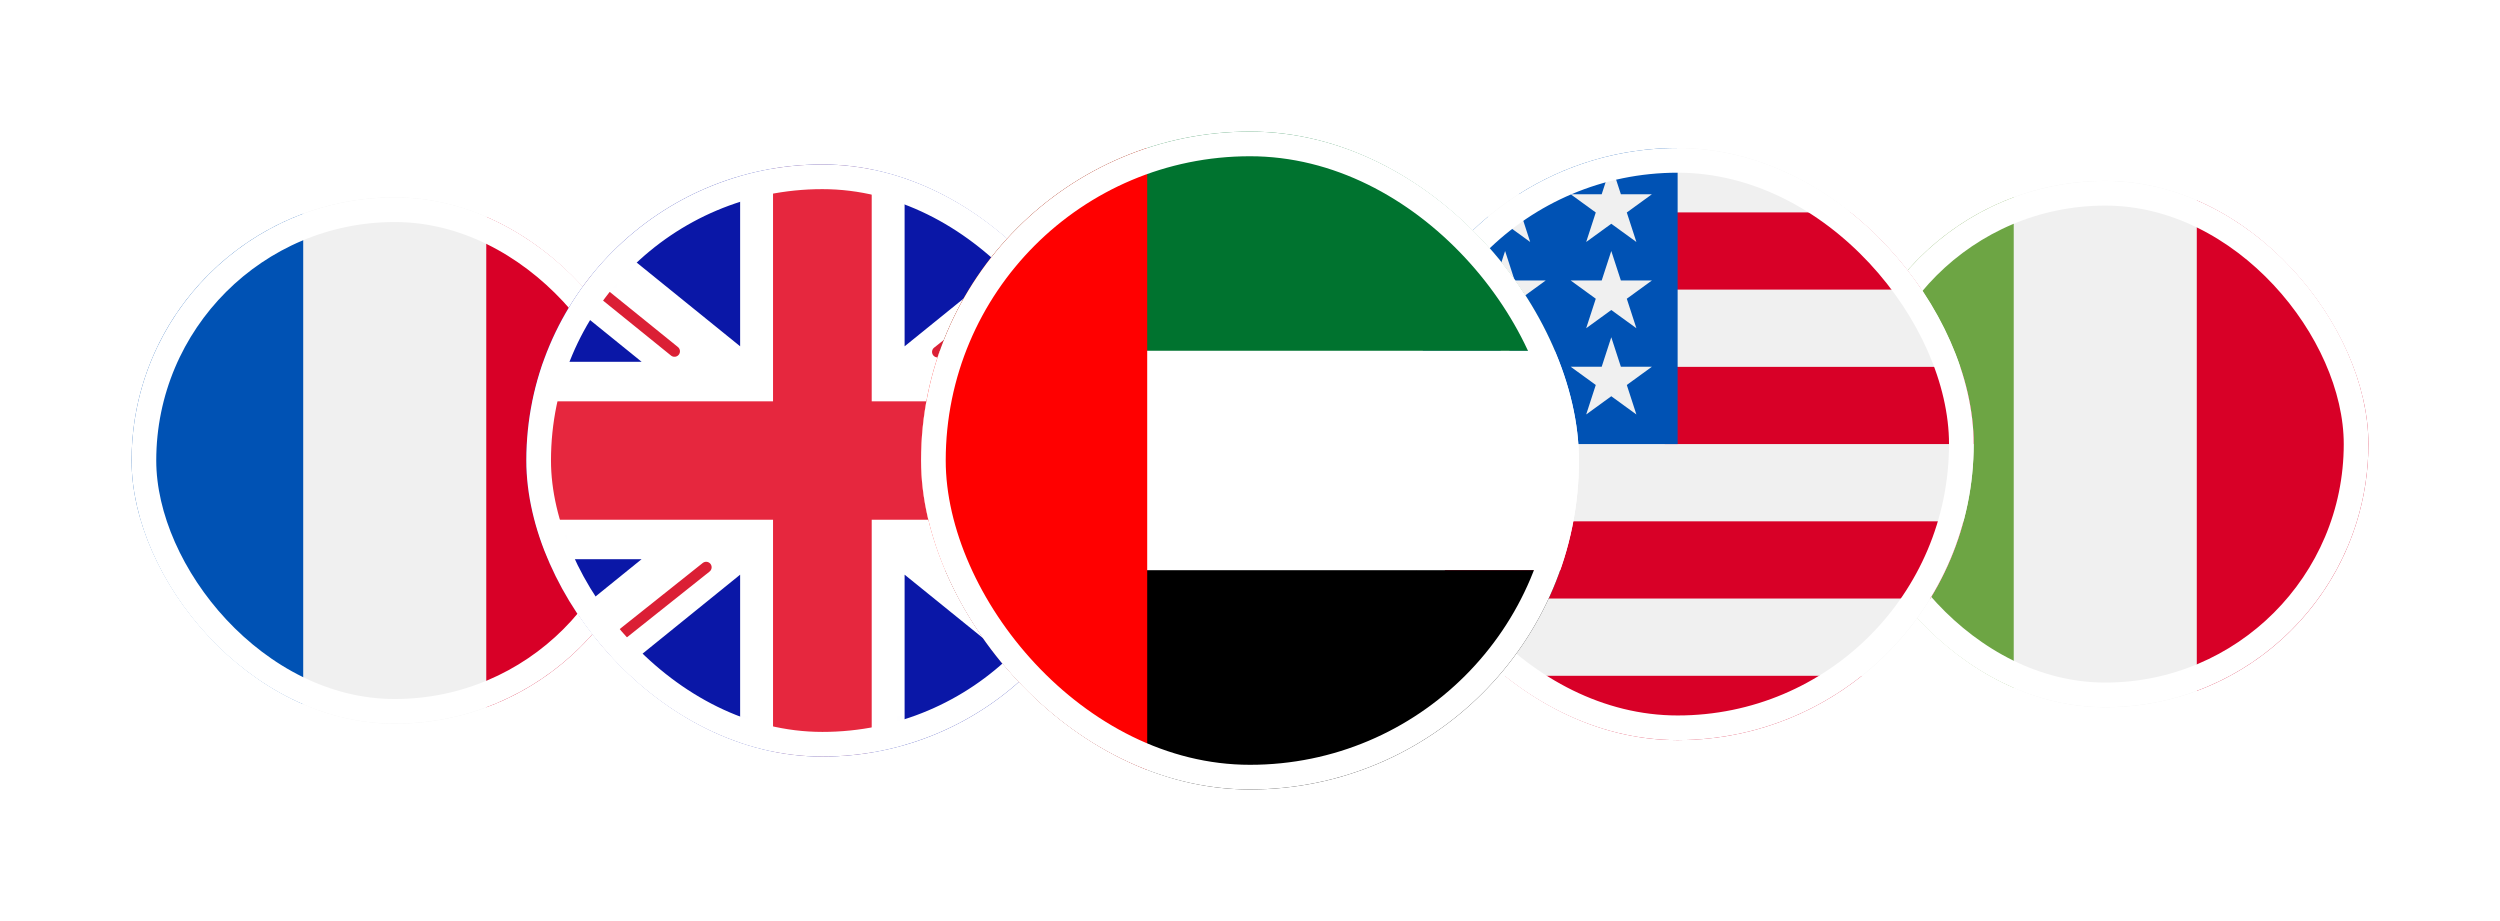 <svg width="152" height="56" viewBox="0 0 152 56" fill="none" xmlns="http://www.w3.org/2000/svg">
<g filter="url(#filter0_d_1_5406)">
<g clip-path="url(#clip0_1_5406)">
<path d="M24 42C32.837 42 40 34.837 40 26C40 17.163 32.837 10 24 10C15.163 10 8 17.163 8 26C8 34.837 15.163 42 24 42Z" fill="#F0F0F0"/>
<path d="M40 26C40 19.12 35.658 13.256 29.565 10.995V41.005C35.658 38.744 40 32.879 40 26Z" fill="#D80027"/>
<path d="M8 26C8 32.879 12.342 38.744 18.435 41.005V10.995C12.342 13.256 8 19.12 8 26Z" fill="#0052B4"/>
</g>
<rect x="8.75" y="10.75" width="30.5" height="30.5" rx="15.25" stroke="white" stroke-width="1.5"/>
<g clip-path="url(#clip1_1_5406)">
<path d="M128 41C136.837 41 144 33.837 144 25C144 16.163 136.837 9 128 9C119.163 9 112 16.163 112 25C112 33.837 119.163 41 128 41Z" fill="#F0F0F0"/>
<path d="M144 25C144 18.12 139.658 12.256 133.565 9.995V40.005C139.658 37.744 144 31.879 144 25Z" fill="#D80027"/>
<path d="M112 25C112 31.879 116.342 37.744 122.435 40.005V9.995C116.342 12.256 112 18.12 112 25Z" fill="#6DA544"/>
</g>
<rect x="112.75" y="9.75" width="30.5" height="30.5" rx="15.25" stroke="white" stroke-width="1.5"/>
<g clip-path="url(#clip2_1_5406)">
<path d="M50 44C59.941 44 68 35.941 68 26C68 16.059 59.941 8 50 8C40.059 8 32 16.059 32 26C32 35.941 40.059 44 50 44Z" fill="#0A17A7"/>
<mask id="mask0_1_5406" style="mask-type:alpha" maskUnits="userSpaceOnUse" x="32" y="8" width="36" height="36">
<path d="M50 44C59.941 44 68 35.941 68 26C68 16.059 59.941 8 50 8C40.059 8 32 16.059 32 26C32 35.941 40.059 44 50 44Z" fill="#0A17A7"/>
</mask>
<g mask="url(#mask0_1_5406)">
<path fill-rule="evenodd" clip-rule="evenodd" d="M39.01 31.998L24.84 43.468L27.077 47.447L45 32.94V46.398H55V32.94L72.924 47.447L75.161 43.468L60.99 31.998H71V19.998H60.989L75.161 8.527L72.924 4.548L55 19.056V5.598H45V19.055L27.077 4.548L24.84 8.528L39.012 19.998H29V31.998H39.01Z" fill="white"/>
<path d="M57.002 19.397L76 4.399" stroke="#DB1F35" stroke-width="0.667" stroke-linecap="round"/>
<path d="M59.019 32.655L76.05 46.43" stroke="#DB1F35" stroke-width="0.667" stroke-linecap="round"/>
<path d="M41.008 19.359L23.243 4.992" stroke="#DB1F35" stroke-width="0.667" stroke-linecap="round"/>
<path d="M42.934 32.49L23.243 48.16" stroke="#DB1F35" stroke-width="0.667" stroke-linecap="round"/>
<path fill-rule="evenodd" clip-rule="evenodd" d="M29 29.6H47V44H53V29.6H71V22.4H53V8H47V22.4H29V29.6Z" fill="#E6273E"/>
</g>
</g>
<rect x="32.75" y="8.75" width="34.5" height="34.5" rx="17.25" stroke="white" stroke-width="1.5"/>
<g clip-path="url(#clip3_1_5406)">
<path d="M102 43C111.941 43 120 34.941 120 25C120 15.059 111.941 7 102 7C92.059 7 84 15.059 84 25C84 34.941 92.059 43 102 43Z" fill="#F0F0F0"/>
<path d="M101.217 25H120C120 23.375 119.783 21.801 119.38 20.304H101.217V25Z" fill="#D80027"/>
<path d="M101.217 15.609H117.358C116.256 13.811 114.847 12.222 113.205 10.913H101.217V15.609Z" fill="#D80027"/>
<path d="M102 43C106.236 43 110.13 41.536 113.205 39.087H90.795C93.87 41.536 97.764 43 102 43Z" fill="#D80027"/>
<path d="M86.642 34.391H117.358C118.243 32.948 118.929 31.37 119.38 29.696H84.62C85.071 31.37 85.757 32.948 86.642 34.391Z" fill="#D80027"/>
<path d="M92.338 9.811H93.978L92.453 10.919L93.035 12.713L91.51 11.605L89.984 12.713L90.487 11.164C89.144 12.283 87.966 13.594 86.996 15.054H87.522L86.55 15.76C86.399 16.012 86.254 16.269 86.115 16.529L86.579 17.956L85.713 17.328C85.498 17.784 85.302 18.25 85.125 18.725L85.636 20.298H87.522L85.996 21.406L86.579 23.2L85.053 22.091L84.139 22.756C84.048 23.491 84 24.24 84 25H102C102 15.059 102 13.887 102 7C98.444 7 95.129 8.031 92.338 9.811ZM93.035 23.2L91.51 22.091L89.984 23.2L90.567 21.406L89.041 20.298H90.927L91.51 18.504L92.092 20.298H93.978L92.453 21.406L93.035 23.2ZM92.453 16.163L93.035 17.956L91.51 16.848L89.984 17.956L90.567 16.163L89.041 15.054H90.927L91.51 13.261L92.092 15.054H93.978L92.453 16.163ZM99.492 23.2L97.966 22.091L96.44 23.2L97.023 21.406L95.497 20.298H97.383L97.966 18.504L98.549 20.298H100.435L98.909 21.406L99.492 23.2ZM98.909 16.163L99.492 17.956L97.966 16.848L96.44 17.956L97.023 16.163L95.497 15.054H97.383L97.966 13.261L98.549 15.054H100.435L98.909 16.163ZM98.909 10.919L99.492 12.713L97.966 11.605L96.44 12.713L97.023 10.919L95.497 9.811H97.383L97.966 8.017L98.549 9.811H100.435L98.909 10.919Z" fill="#0052B4"/>
</g>
<rect x="84.75" y="7.75" width="34.5" height="34.5" rx="17.25" stroke="white" stroke-width="1.5"/>
<g clip-path="url(#clip4_1_5406)">
<path d="M56 6H96V19.333H56V6Z" fill="#00732F"/>
<path d="M56 19.333H96V32.667H56V19.333Z" fill="white"/>
<path d="M56 32.667H96V46H56V32.667Z" fill="black"/>
<path d="M56 6H69.75V46H56V6Z" fill="#FF0000"/>
</g>
<rect x="56.75" y="6.75" width="38.5" height="38.5" rx="19.25" stroke="white" stroke-width="1.5"/>
</g>
<defs>
<filter id="filter0_d_1_5406" x="0" y="0" width="152" height="56" filterUnits="userSpaceOnUse" color-interpolation-filters="sRGB">
<feFlood flood-opacity="0" result="BackgroundImageFix"/>
<feColorMatrix in="SourceAlpha" type="matrix" values="0 0 0 0 0 0 0 0 0 0 0 0 0 0 0 0 0 0 127 0" result="hardAlpha"/>
<feOffset dy="2"/>
<feGaussianBlur stdDeviation="4"/>
<feColorMatrix type="matrix" values="0 0 0 0 0 0 0 0 0 0 0 0 0 0 0 0 0 0 0.2 0"/>
<feBlend mode="normal" in2="BackgroundImageFix" result="effect1_dropShadow_1_5406"/>
<feBlend mode="normal" in="SourceGraphic" in2="effect1_dropShadow_1_5406" result="shape"/>
</filter>
<clipPath id="clip0_1_5406">
<rect x="8" y="10" width="32" height="32" rx="16" fill="white"/>
</clipPath>
<clipPath id="clip1_1_5406">
<rect x="112" y="9" width="32" height="32" rx="16" fill="white"/>
</clipPath>
<clipPath id="clip2_1_5406">
<rect x="32" y="8" width="36" height="36" rx="18" fill="white"/>
</clipPath>
<clipPath id="clip3_1_5406">
<rect x="84" y="7" width="36" height="36" rx="18" fill="white"/>
</clipPath>
<clipPath id="clip4_1_5406">
<rect x="56" y="6" width="40" height="40" rx="20" fill="white"/>
</clipPath>
</defs>
</svg>
